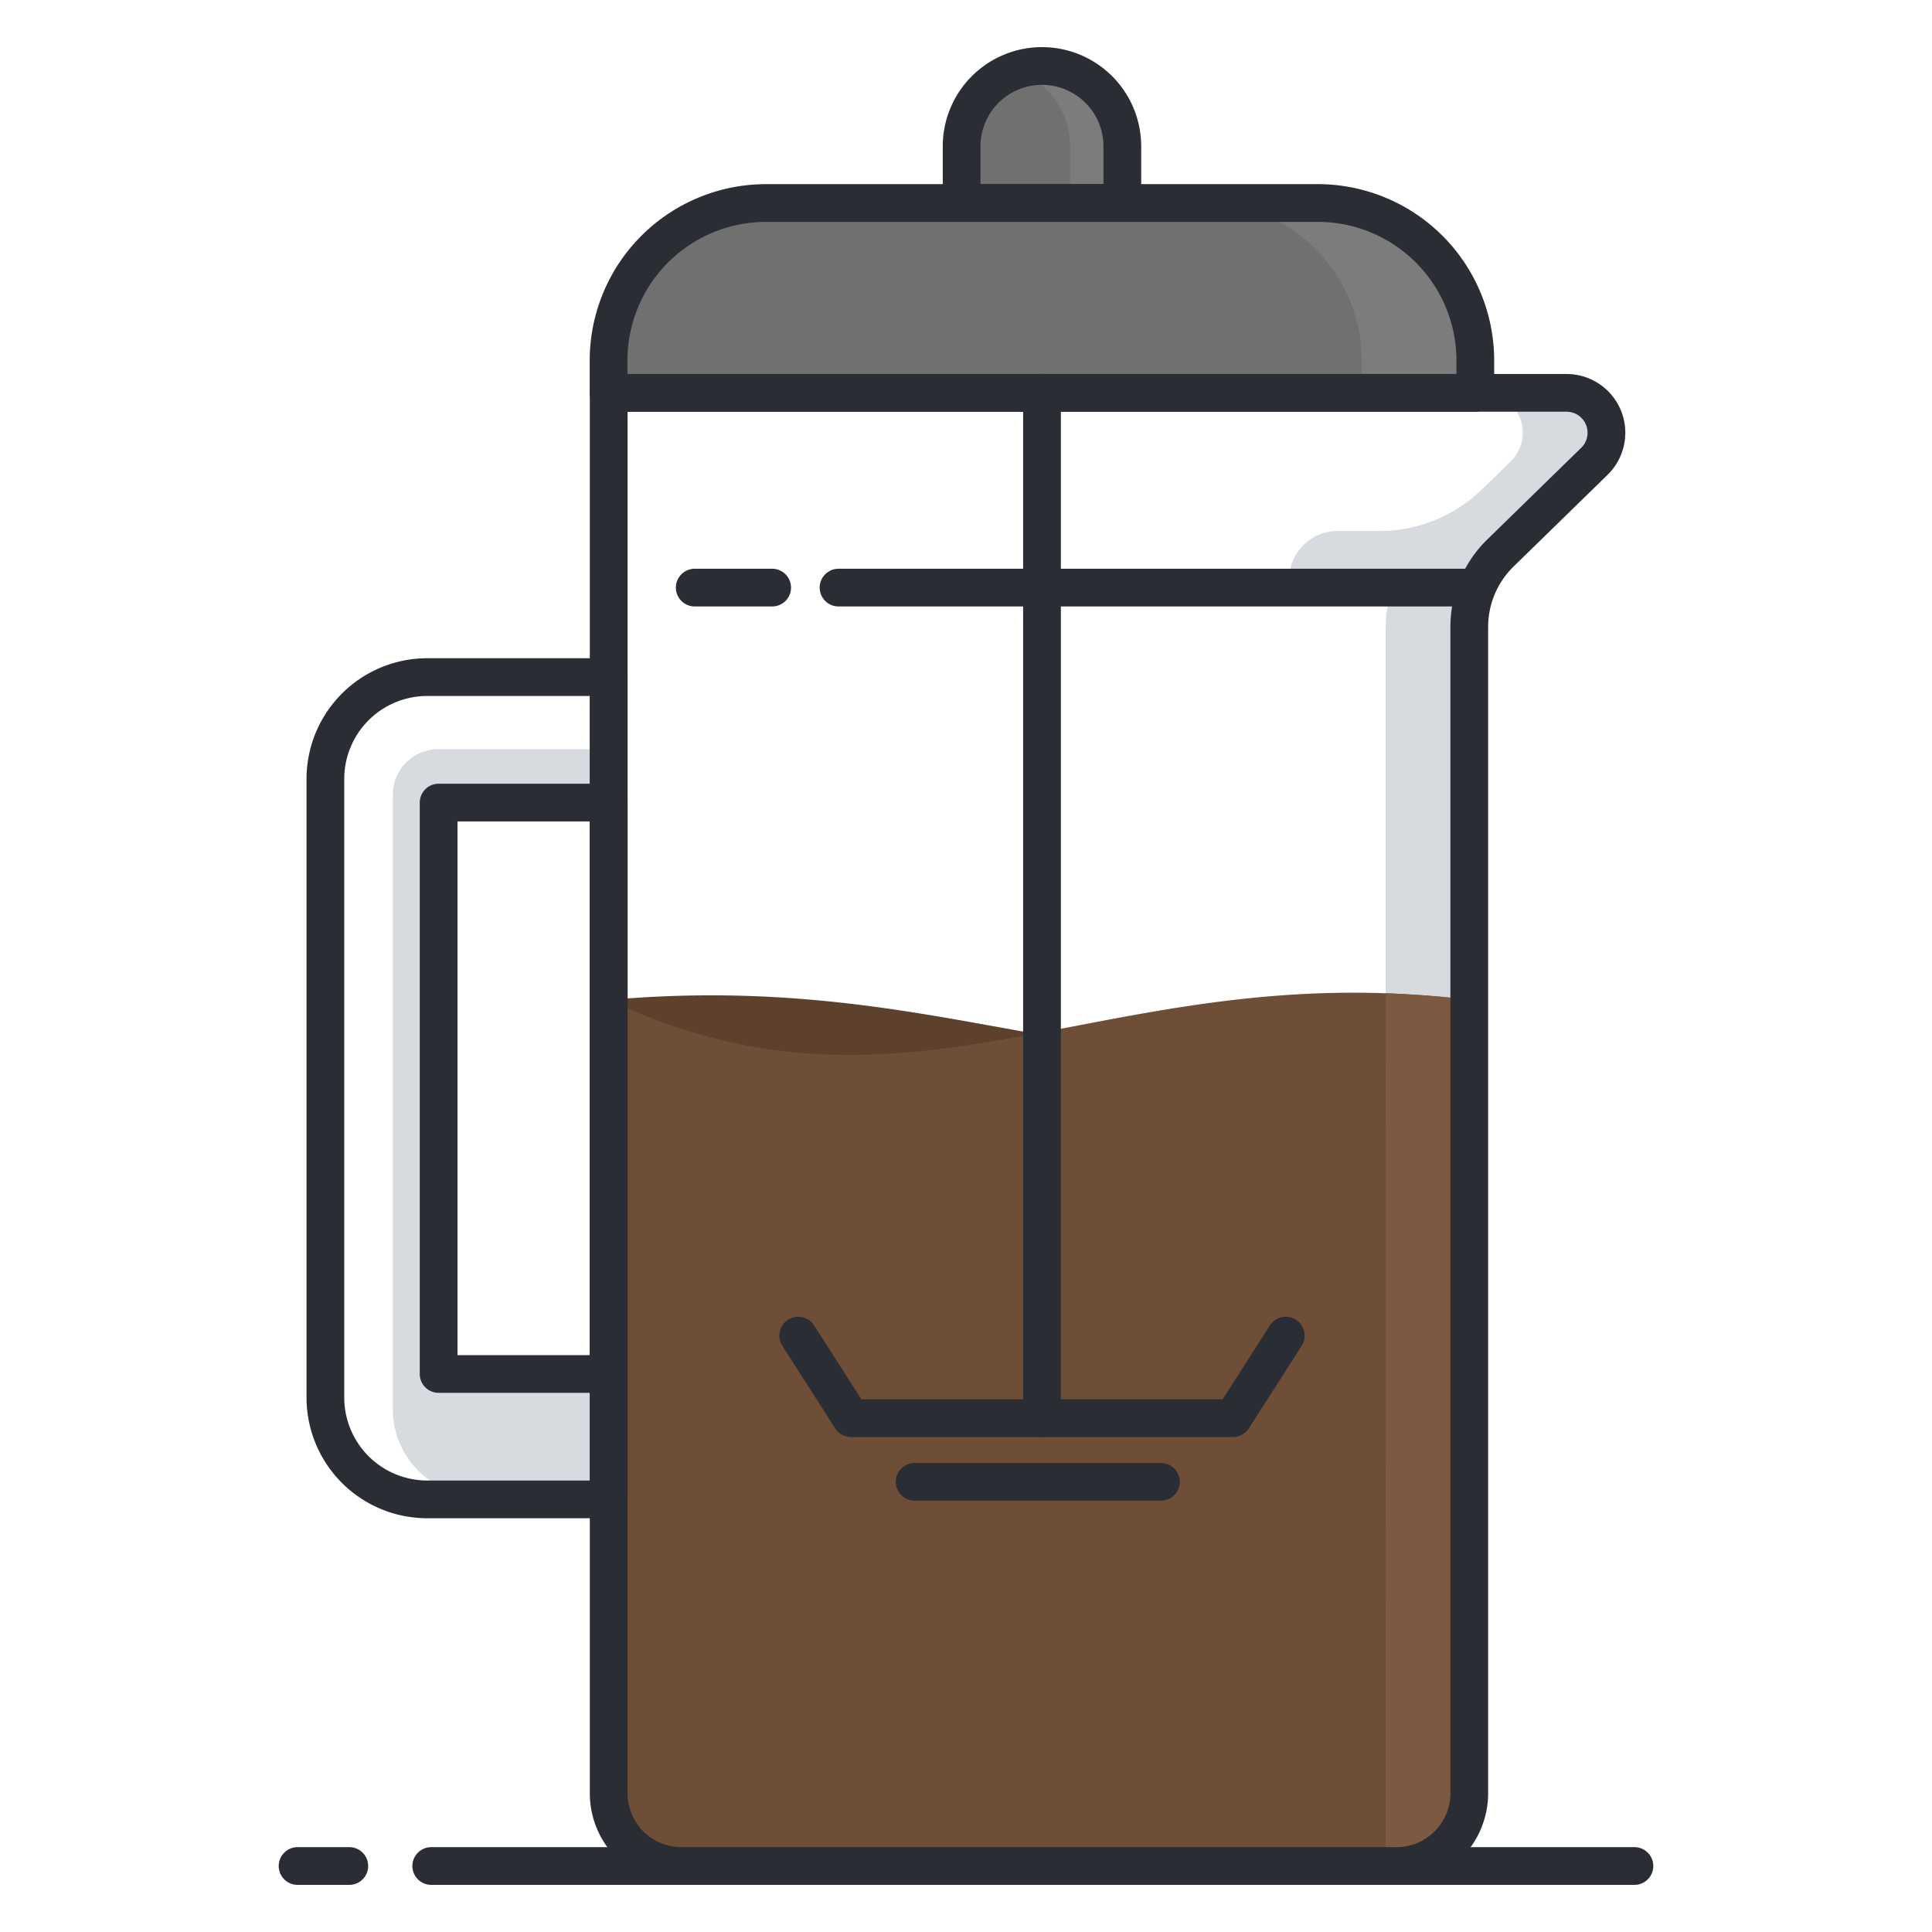 <svg xmlns="http://www.w3.org/2000/svg" viewBox="0 0 512 512"><title>Icon</title><line x1="114.28" y1="494.51" x2="433.14" y2="494.51" fill="none" stroke="#2a2d33" stroke-linecap="round" stroke-linejoin="round" stroke-width="10"></line><line x1="78.86" y1="494.51" x2="92.57" y2="494.51" fill="none" stroke="#2a2d33" stroke-linecap="round" stroke-linejoin="round" stroke-width="10"></line><path d="M254.85,17.49h42.59a0,0,0,0,1,0,0v15a21.29,21.29,0,0,1-21.29,21.29h0A21.29,21.29,0,0,1,254.85,32.5v-15a0,0,0,0,1,0,0Z" transform="translate(552.28 71.27) rotate(180)" fill="#707070"></path><path d="M276.14,17.49a21.22,21.22,0,0,0-6.92,1.17,21.29,21.29,0,0,1,14.37,20.12v15h13.84v-15A21.29,21.29,0,0,0,276.14,17.49Z" fill="#7c7c7c"></path><path d="M161.31,212.69V198.54H116.16a12.06,12.06,0,0,0-12.06,12.06V373.54a22.8,22.8,0,0,0,22.8,22.8h34.41V364.12H116.24V212.69Z" fill="#d7dbe0"></path><path d="M161.31,53.79H391a0,0,0,0,1,0,0v8.57a41.74,41.74,0,0,1-41.74,41.74H203.05a41.74,41.74,0,0,1-41.74-41.74V53.79A0,0,0,0,1,161.31,53.79Z" transform="translate(552.28 157.9) rotate(180)" fill="#707070"></path><path d="M415.16,104.11H393a10.57,10.57,0,0,1,7.38,18.13l-7.57,7.38a39.07,39.07,0,0,1-27.29,11.11H354.44a12.81,12.81,0,0,0-12.81,12.81h28.67a27.38,27.38,0,0,0-3.09,12.61V494.51h2.9a19.27,19.27,0,0,0,19.27-19.27V166.15a27.39,27.39,0,0,1,8.26-19.6l24.91-24.31A10.57,10.57,0,0,0,415.16,104.11Z" fill="#d7dbe0"></path><path d="M349.23,53.79h-30.1a41.74,41.74,0,0,1,41.74,41.74v8.57H391V95.53A41.74,41.74,0,0,0,349.23,53.79Z" fill="#7c7c7c"></path><path d="M180.58,494.51H370.1a19.27,19.27,0,0,0,19.27-19.27V265c-86,35.9-127-9-228.07,0V475.25A19.27,19.27,0,0,0,180.58,494.51Z" fill="#5e412d"></path><path d="M370.1,494.51H180.58a19.27,19.27,0,0,1-19.27-19.27V265c81.07,38.15,131.9-12.07,228.07,0V475.25A19.27,19.27,0,0,1,370.1,494.51Z" fill="#6f4e37"></path><path d="M367.21,494.51h2.9a19.27,19.27,0,0,0,19.27-19.27V265c-7.69-1.21-22.16-1.78-22.16-1.78Z" fill="#7c5941"></path><path d="M180.58,494.51H370.1a19.27,19.27,0,0,0,19.27-19.27V166.15a27.39,27.39,0,0,1,8.26-19.6l24.91-24.31a10.57,10.57,0,0,0-7.38-18.13H161.31V475.25A19.27,19.27,0,0,0,180.58,494.51Z" fill="none" stroke="#2a2d33" stroke-linecap="round" stroke-linejoin="round" stroke-width="10"></path><path d="M161.31,53.79H391a0,0,0,0,1,0,0v8.57a41.74,41.74,0,0,1-41.74,41.74H203.05a41.74,41.74,0,0,1-41.74-41.74V53.79A0,0,0,0,1,161.31,53.79Z" transform="translate(552.28 157.9) rotate(180)" fill="none" stroke="#2a2d33" stroke-linecap="round" stroke-linejoin="round" stroke-width="10"></path><path d="M254.85,17.49h42.59a0,0,0,0,1,0,0v15a21.29,21.29,0,0,1-21.29,21.29h0A21.29,21.29,0,0,1,254.85,32.5v-15a0,0,0,0,1,0,0Z" transform="translate(552.28 71.27) rotate(180)" fill="none" stroke="#2a2d33" stroke-linecap="round" stroke-linejoin="round" stroke-width="10"></path><path d="M86.25,179.46h48.08a27,27,0,0,1,27,27V370.37a27,27,0,0,1-27,27H86.25a0,0,0,0,1,0,0V179.46A0,0,0,0,1,86.25,179.46Z" transform="translate(247.56 576.81) rotate(180)" fill="none" stroke="#2a2d33" stroke-linecap="round" stroke-linejoin="round" stroke-width="10"></path><line x1="276.14" y1="104.11" x2="276.14" y2="375.83" fill="none" stroke="#2a2d33" stroke-linecap="round" stroke-linejoin="round" stroke-width="10"></line><polyline points="211.54 353.95 225.54 375.83 326.75 375.83 340.75 353.95" fill="none" stroke="#2a2d33" stroke-linecap="round" stroke-linejoin="round" stroke-width="10"></polyline><line x1="222.22" y1="155.72" x2="390.97" y2="155.72" fill="none" stroke="#2a2d33" stroke-linecap="round" stroke-linejoin="round" stroke-width="10"></line><line x1="184.11" y1="155.72" x2="204.63" y2="155.72" fill="none" stroke="#2a2d33" stroke-linecap="round" stroke-linejoin="round" stroke-width="10"></line><rect x="116.24" y="212.69" width="45.07" height="151.43" transform="translate(277.55 576.81) rotate(180)" fill="none" stroke="#2a2d33" stroke-linecap="round" stroke-linejoin="round" stroke-width="10"></rect><line x1="242.38" y1="392.7" x2="307.65" y2="392.7" fill="none" stroke="#2a2d33" stroke-linecap="round" stroke-linejoin="round" stroke-width="10"></line></svg>